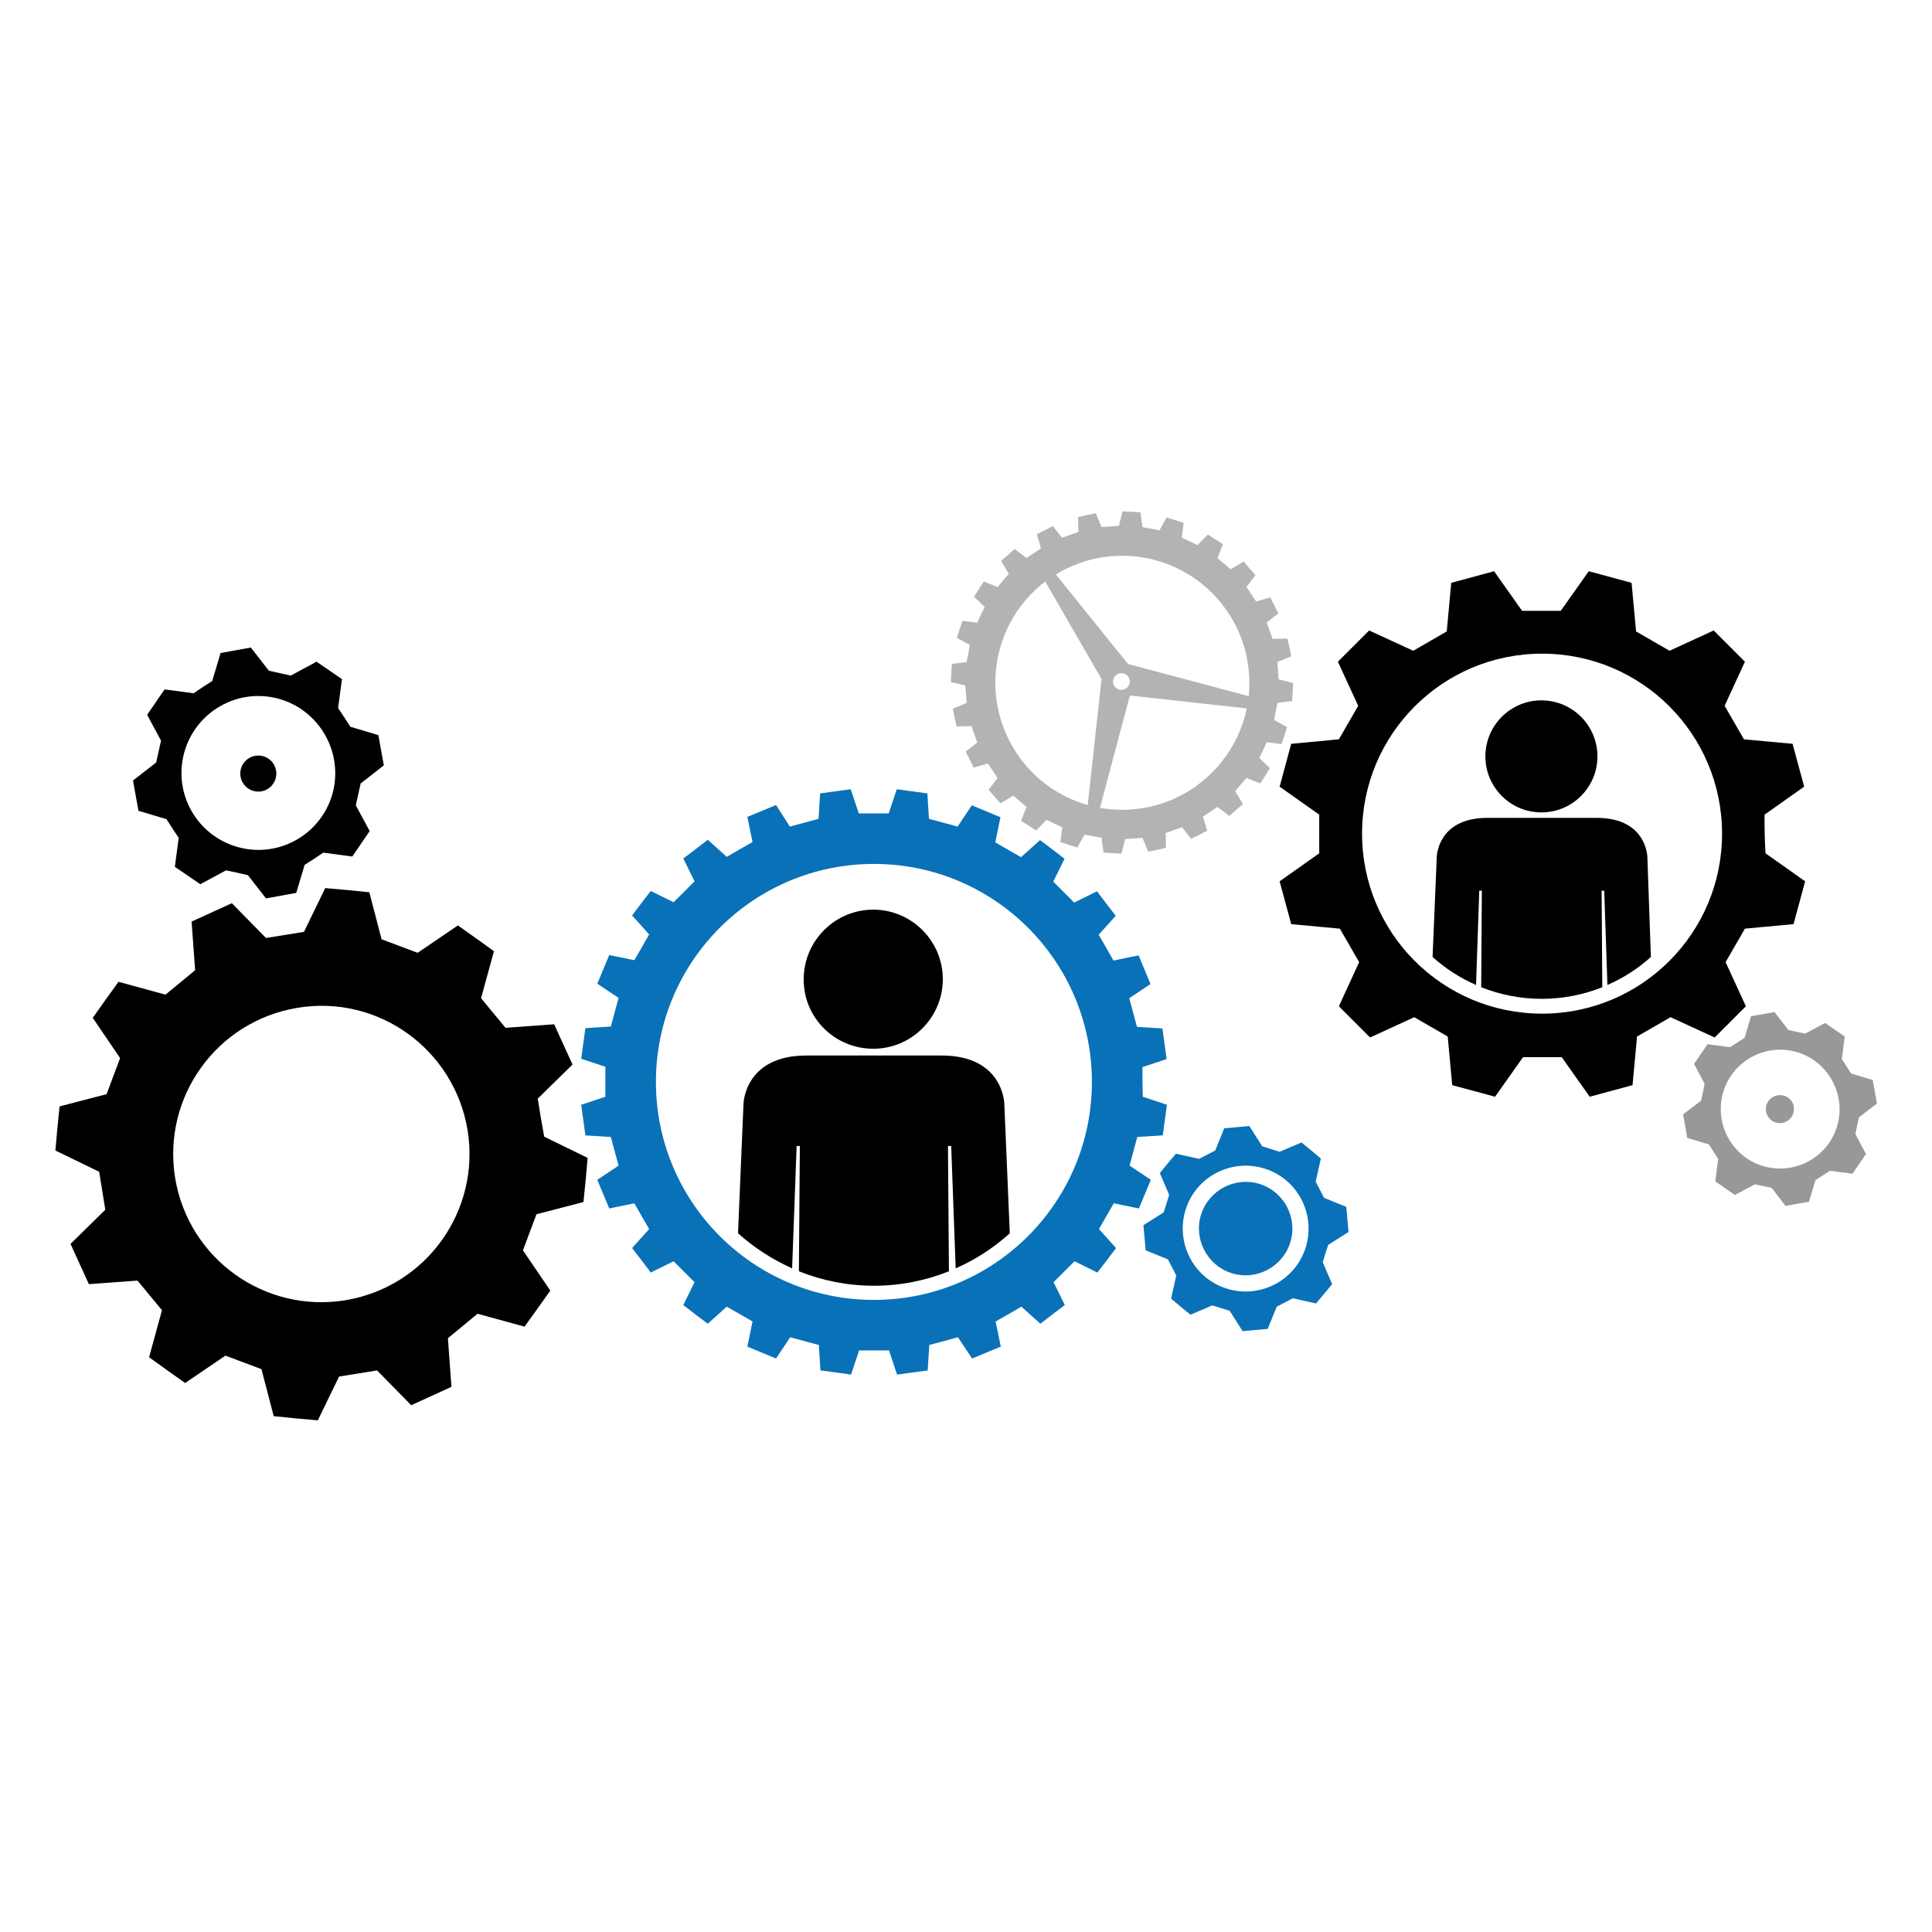 <?xml version="1.0" encoding="utf-8"?>
<!-- Generator: Adobe Illustrator 26.0.1, SVG Export Plug-In . SVG Version: 6.00 Build 0)  -->
<svg version="1.1" id="Ebene_1" xmlns="http://www.w3.org/2000/svg" xmlns:xlink="http://www.w3.org/1999/xlink" x="0px" y="0px"
	 viewBox="0 0 600 600" style="enable-background:new 0 0 600 600;" xml:space="preserve">
<style type="text/css">
	.st0{fill:#989898;}
	.st1{fill:#0971B7;}
	.st2{fill:#B3B3B2;}
</style>
<g>
	<path d="M167,341.2l10.8-10.6c-2.8-6.2-2.9-6.3-5.7-12.5l-15.1,1.1c-3.2-3.9-4.4-5.3-7.6-9.2l4-14.6c-5.5-4-5.6-4-11.2-8l-12.5,8.5
		c-4.7-1.8-6.5-2.4-11.2-4.2l-3.8-14.6c-6.8-0.7-6.9-0.7-13.7-1.3l-6.6,13.6c-5,0.8-6.8,1.1-11.8,1.9l-10.6-10.8
		c-6.2,2.8-6.3,2.9-12.5,5.7l1.1,15.1c-3.9,3.2-5.3,4.4-9.2,7.6l-14.6-4c-4,5.5-4,5.6-8,11.2l8.5,12.5c-1.8,4.7-2.4,6.5-4.2,11.2
		l-14.6,3.8c-0.7,6.8-0.7,6.9-1.3,13.7l13.6,6.6c0.8,5,1.1,6.8,1.9,11.8l-10.8,10.6c2.8,6.2,2.9,6.3,5.7,12.5l15.1-1.1
		c3.2,3.9,4.4,5.3,7.6,9.2l-4,14.6c5.5,4,5.6,4,11.2,8l12.5-8.5c4.7,1.8,6.5,2.4,11.2,4.2l3.8,14.6c6.8,0.7,6.9,0.7,13.7,1.3
		l6.6-13.6c5-0.8,6.8-1.1,11.8-1.9l10.6,10.8c6.2-2.8,6.3-2.9,12.5-5.7l-1.1-15.1c3.9-3.2,5.3-4.4,9.2-7.6l14.6,4
		c4-5.5,4-5.6,8-11.2l-8.5-12.5c1.8-4.7,2.4-6.5,4.2-11.2l14.6-3.8c0.7-6.8,0.7-6.9,1.3-13.7L169,353
		C168.1,348.1,167.8,346.2,167,341.2z M107.3,403.8c-25.1,4.1-48.7-12.8-52.9-37.9c-4.1-25.1,12.8-48.7,37.9-52.9
		s48.7,12.8,52.9,37.9C149.3,376,132.4,399.6,107.3,403.8z"/>
	<g>
		<ellipse transform="matrix(0.159 -0.987 0.987 0.159 -169.511 281.219)" cx="80.2" cy="240.1" rx="5.6" ry="5.6"/>
		<path d="M112,243.3l7.2-5.6c-0.8-4.3-0.9-5.1-1.7-9.4l-8.7-2.6c-1.4-2.2-2.3-3.6-3.8-5.8l1.2-9c-3.6-2.5-4.3-2.9-7.9-5.4l-8,4.3
			c-2.6-0.6-4.2-0.9-6.8-1.5l-5.6-7.2c-4.3,0.8-5.1,0.9-9.4,1.7l-2.6,8.7c-2.2,1.4-3.6,2.3-5.8,3.8l-9-1.2c-2.5,3.6-2.9,4.3-5.4,7.9
			l4.3,8c-0.6,2.6-0.9,4.2-1.5,6.8l-7.2,5.6c0.8,4.3,0.9,5.1,1.7,9.4l8.7,2.6c1.4,2.2,2.3,3.6,3.8,5.8l-1.2,9
			c3.6,2.5,4.3,2.9,7.9,5.4l8-4.3c2.6,0.5,4.2,0.9,6.8,1.5l5.6,7.2c4.3-0.8,5.1-0.9,9.4-1.7l2.6-8.7c2.2-1.4,3.6-2.3,5.8-3.8l9,1.2
			c2.5-3.6,2.9-4.3,5.4-7.9l-4.3-8C111.1,247.5,111.4,245.9,112,243.3z M103.6,245.1c-2.8,12.9-15.5,21.1-28.4,18.3
			c-12.9-2.8-21.1-15.5-18.3-28.4c2.8-12.9,15.5-21.1,28.4-18.3C98.1,219.5,106.3,232.2,103.6,245.1z"/>
	</g>
	<g>
		<path class="st0" d="M553.7,340.2c-2.4-0.5-4.7,1-5.2,3.3c-0.5,2.4,1,4.7,3.3,5.2c2.4,0.5,4.7-1,5.2-3.3
			C557.6,343,556.1,340.7,553.7,340.2z"/>
		<path class="st0" d="M577.3,347l5.6-4.3c-0.6-3.3-0.7-3.9-1.3-7.3l-6.7-2c-1.1-1.7-1.8-2.8-2.9-4.5l0.9-7
			c-2.8-1.9-3.3-2.3-6.1-4.2l-6.2,3.3c-2-0.4-3.3-0.7-5.2-1.1l-4.3-5.6c-3.3,0.6-3.9,0.7-7.3,1.3l-2,6.7c-1.7,1.1-2.8,1.8-4.5,2.9
			l-7-0.9c-1.9,2.8-2.3,3.3-4.2,6.1l3.3,6.2c-0.4,2-0.7,3.3-1.1,5.2l-5.6,4.3c0.6,3.3,0.7,3.9,1.3,7.3l6.7,2
			c1.1,1.7,1.8,2.8,2.9,4.5l-0.9,7c2.8,1.9,3.3,2.3,6.1,4.2l6.2-3.3c2,0.4,3.3,0.7,5.2,1.1l4.3,5.6c3.3-0.6,3.9-0.7,7.3-1.3l2-6.7
			c1.7-1.1,2.8-1.8,4.5-2.9l7,0.9c1.9-2.8,2.3-3.3,4.2-6.1l-3.3-6.2C576.6,350.2,576.9,349,577.3,347z M570.9,348.3
			c-2.1,10-12,16.3-21.9,14.2c-10-2.1-16.3-12-14.2-21.9c2.1-10,12-16.3,21.9-14.2C566.6,328.5,573,338.4,570.9,348.3z"/>
	</g>
	<g>
		<path class="st1" d="M391.2,367.7c-7.6-2.4-15.8,1.9-18.2,9.5c-2.4,7.6,1.9,15.8,9.5,18.2c7.6,2.4,15.8-1.9,18.2-9.5
			C403.1,378.2,398.8,370.1,391.2,367.7z"/>
		<path class="st1" d="M412.5,386.6l6.3-4c-0.3-3.6-0.4-4.2-0.7-7.8l-6.9-2.8c-1-1.9-1.6-3.1-2.6-5l1.6-7.2c-2.7-2.3-3.2-2.7-6-5
			l-6.8,2.9c-2-0.6-3.4-1.1-5.4-1.7l-4-6.3c-3.6,0.3-4.2,0.4-7.8,0.7l-2.8,6.9c-1.9,1-3.1,1.6-5,2.6l-7.2-1.6c-2.3,2.7-2.7,3.2-5,6
			l2.9,6.8c-0.6,2-1.1,3.4-1.7,5.4l-6.3,4c0.3,3.6,0.4,4.2,0.7,7.8l6.9,2.8c1,1.9,1.6,3.1,2.6,5l-1.6,7.2c2.7,2.3,3.2,2.7,6,5
			l6.8-2.9c2,0.6,3.4,1.1,5.4,1.7l4,6.3c3.6-0.3,4.2-0.4,7.8-0.7l2.8-6.9c1.9-1,3.1-1.6,5-2.6l7.2,1.6c2.3-2.7,2.7-3.2,5-6l-2.9-6.8
			C411.4,389.9,411.8,388.6,412.5,386.6z M405.5,387.4c-3.2,10.3-14.2,16-24.5,12.8c-10.3-3.2-16-14.2-12.8-24.5
			c3.2-10.3,14.2-16,24.5-12.8C403,366.1,408.7,377.1,405.5,387.4z"/>
	</g>
	<path class="st1" d="M354.8,331.4l7.5-2.5c-0.7-5.3-0.6-4.2-1.3-9.5l-7.9-0.5c-1.2-4.5-1.2-4.4-2.4-8.9l6.6-4.4
		c-2.1-5-1.6-3.9-3.7-8.9l-7.8,1.6c-2.3-4.1-2.3-4-4.6-8l5.3-5.9c-3.3-4.3-2.6-3.3-5.8-7.6l-7.1,3.5c-3.3-3.3-3.2-3.2-6.5-6.5
		l3.5-7.1c-4.3-3.3-3.3-2.6-7.6-5.8l-5.9,5.3c-4.1-2.3-4-2.3-8-4.6l1.6-7.8c-5-2.1-3.9-1.6-8.9-3.7l-4.4,6.6
		c-4.5-1.2-4.4-1.2-8.9-2.4l-0.5-7.9c-5.3-0.7-4.2-0.6-9.5-1.3l-2.5,7.5c-4.7,0-4.6,0-9.3,0l-2.5-7.5c-5.3,0.7-4.2,0.6-9.5,1.3
		l-0.5,7.9c-4.5,1.2-4.4,1.2-8.9,2.4L241,250c-5,2.1-3.9,1.6-8.9,3.7l1.6,7.8c-4.1,2.3-4,2.3-8,4.6l-5.9-5.3
		c-4.3,3.3-3.3,2.6-7.6,5.8l3.5,7.1c-3.3,3.3-3.2,3.2-6.5,6.5l-7.1-3.5c-3.3,4.3-2.6,3.3-5.8,7.6l5.3,5.9c-2.3,4.1-2.3,4-4.6,8
		l-7.8-1.6c-2.1,5-1.6,3.9-3.7,8.9l6.6,4.4c-1.2,4.5-1.2,4.4-2.4,8.9l-7.9,0.5c-0.7,5.3-0.6,4.2-1.3,9.5l7.5,2.5c0,4.7,0,4.6,0,9.3
		l-7.5,2.5c0.7,5.3,0.6,4.2,1.3,9.5l7.9,0.5c1.2,4.5,1.2,4.4,2.4,8.9l-6.6,4.4c2.1,5,1.6,3.9,3.7,8.9l7.8-1.6c2.3,4.1,2.3,4,4.6,8
		l-5.3,5.9c3.3,4.3,2.6,3.3,5.8,7.6l7.1-3.5c3.3,3.3,3.2,3.2,6.5,6.5l-3.5,7.1c4.3,3.3,3.3,2.6,7.6,5.8l5.9-5.3c4.1,2.3,4,2.3,8,4.6
		l-1.6,7.8c5,2.1,3.9,1.6,8.9,3.7l4.4-6.6c4.5,1.2,4.4,1.2,8.9,2.4l0.5,7.9c5.3,0.7,4.2,0.5,9.5,1.3l2.5-7.5c4.7,0,4.6,0,9.3,0
		l2.5,7.5c5.3-0.7,4.2-0.6,9.5-1.3l0.5-7.9c4.5-1.2,4.4-1.2,8.9-2.4l4.4,6.6c5-2.1,3.9-1.6,8.9-3.7l-1.6-7.8c4.1-2.3,4-2.3,8-4.6
		l5.9,5.3c4.3-3.3,3.3-2.6,7.6-5.8l-3.5-7.1c3.3-3.3,3.2-3.2,6.5-6.5l7.1,3.5c3.3-4.3,2.6-3.3,5.8-7.6l-5.3-5.9c2.3-4.1,2.3-4,4.6-8
		l7.8,1.6c2.1-5,1.6-3.9,3.7-8.9l-6.6-4.4c1.2-4.5,1.2-4.4,2.4-8.9l7.9-0.5c0.7-5.3,0.6-4.2,1.3-9.5l-7.5-2.5
		C354.8,336,354.8,336.1,354.8,331.4z M271.4,403.7c-37.4,0-67.7-30.3-67.7-67.7s30.3-67.7,67.7-67.7c37.4,0,67.7,30.3,67.7,67.7
		S308.8,403.7,271.4,403.7z"/>
	<path class="st2" d="M387.1,182.3l2.8-3.7c-2.1-2.3-1.6-1.8-3.7-4.2l-4,2.4c-2.1-1.8-2-1.7-4.1-3.5l1.7-4.3c-2.6-1.7-2.1-1.3-4.7-3
		l-3.2,3.3c-2.5-1.2-2.4-1.2-4.9-2.3l0.6-4.6c-3-1-2.3-0.8-5.3-1.7l-2.2,4c-2.7-0.5-2.6-0.5-5.3-1l-0.6-4.6
		c-3.1-0.2-2.5-0.1-5.6-0.3l-1.1,4.5c-2.7,0.2-2.7,0.2-5.4,0.4l-1.8-4.3c-3.1,0.6-2.4,0.5-5.5,1.2l0.1,4.6c-2.6,0.9-2.5,0.9-5.1,1.8
		l-2.8-3.6c-2.8,1.4-2.2,1.1-5,2.5l1.3,4.4c-2.3,1.5-2.2,1.5-4.5,3l-3.7-2.8c-2.3,2.1-1.8,1.6-4.2,3.7l2.4,4c-1.8,2.1-1.7,2-3.5,4.1
		l-4.3-1.7c-1.7,2.6-1.3,2.1-3,4.7l3.3,3.2c-1.2,2.5-1.2,2.4-2.3,4.9l-4.6-0.6c-1,3-0.8,2.3-1.7,5.3l4,2.2c-0.5,2.7-0.5,2.6-1,5.3
		l-4.6,0.6c-0.2,3.1-0.1,2.5-0.3,5.6l4.5,1.1c0.2,2.7,0.2,2.7,0.4,5.4l-4.3,1.8c0.6,3.1,0.5,2.4,1.2,5.5l4.6-0.1
		c0.9,2.6,0.9,2.5,1.8,5.1l-3.6,2.8c1.4,2.8,1.1,2.2,2.5,5l4.4-1.3c1.5,2.3,1.5,2.2,3,4.5l-2.8,3.7c2.1,2.3,1.6,1.8,3.7,4.2l4-2.4
		c2.1,1.8,2,1.7,4.1,3.5l-1.7,4.3c2.6,1.7,2.1,1.3,4.7,3l3.2-3.3c2.5,1.2,2.4,1.2,4.9,2.3l-0.6,4.6c3,1,2.3,0.8,5.3,1.7l2.2-4
		c2.7,0.5,2.6,0.5,5.3,1l0.6,4.6c3.1,0.2,2.5,0.1,5.6,0.3l1.1-4.5c2.7-0.2,2.7-0.2,5.4-0.4l1.8,4.3c3.1-0.6,2.4-0.5,5.5-1.2
		l-0.1-4.6c2.6-0.9,2.5-0.9,5.1-1.8l2.8,3.6c2.8-1.4,2.2-1.1,5-2.5l-1.3-4.4c2.3-1.5,2.2-1.5,4.5-3l3.7,2.8c2.3-2.1,1.8-1.6,4.2-3.7
		l-2.4-4c1.8-2.1,1.7-2,3.5-4.1l4.3,1.7c1.7-2.6,1.3-2.1,3-4.7l-3.3-3.2c1.2-2.5,1.2-2.4,2.3-4.9l4.6,0.6c1-3,0.8-2.3,1.7-5.3
		l-4-2.2c0.5-2.7,0.5-2.6,1-5.3l4.6-0.6c0.2-3.1,0.1-2.5,0.3-5.6l-4.5-1.1c-0.2-2.7-0.2-2.7-0.4-5.4l4.3-1.8
		c-0.6-3.1-0.5-2.4-1.2-5.5l-4.6,0.1c-0.9-2.6-0.9-2.5-1.8-5.1l3.6-2.8c-1.4-2.8-1.1-2.2-2.5-5l-4.4,1.3
		C388.6,184.5,388.6,184.6,387.1,182.3z M346.8,209.5c1.2-0.8,2.8-0.5,3.6,0.7c0.8,1.2,0.5,2.8-0.7,3.6c-1.2,0.8-2.8,0.5-3.6-0.7
		C345.3,211.9,345.6,210.3,346.8,209.5z M316,234.3c-11.9-17.4-8-41,8.6-53.7l17.5,30.3l-4.3,39.1
		C329.3,247.6,321.4,242.3,316,234.3z M370.8,244.6c-8.9,6.1-19.4,8-29.2,6.3l9.3-34.9l36.3,4C385.2,229.6,379.6,238.5,370.8,244.6z
		 M387.8,216.2l-37.5-10l-22.4-27.8c17.8-10.9,41.2-6.1,53.2,11.4C386.6,197.8,388.7,207.2,387.8,216.2z"/>
	<g>
		<path d="M311.9,342.8c0,0-0.2-15-19.5-15h-21h-21c-19.2,0-19.5,15-19.5,15l-1.7,40.2c5,4.5,10.6,8.1,16.8,10.9l1.4-38h1l-0.3,38.9
			c7.2,2.9,15.1,4.5,23.3,4.5c8.2,0,16.1-1.6,23.3-4.5l-0.3-38.9h1l1.4,38c6.2-2.7,11.8-6.4,16.8-10.9L311.9,342.8z"/>
		<path d="M271.2,325.7c11.9,0,21.6-9.7,21.6-21.6c0-11.9-9.7-21.6-21.6-21.6c-11.9,0-21.6,9.7-21.6,21.6
			C249.5,316,259.2,325.7,271.2,325.7z"/>
	</g>
	<g>
		<path d="M548,253l12.3-8.7c-1.8-6.6-1.8-6.7-3.6-13.3l-15.1-1.4c-2.5-4.4-3.5-6-6-10.4l6.3-13.7c-4.8-4.8-4.9-4.9-9.7-9.7
			l-13.7,6.3c-4.4-2.5-6-3.5-10.4-6l-1.4-15.1c-6.6-1.8-6.7-1.8-13.3-3.6l-8.7,12.3c-5.1,0-6.9,0-12,0l-8.7-12.3
			c-6.6,1.8-6.7,1.8-13.3,3.6l-1.4,15.1c-4.4,2.5-6,3.5-10.4,6l-13.7-6.3c-4.8,4.8-4.9,4.9-9.7,9.7l6.3,13.7c-2.5,4.4-3.5,6-6,10.4
			L401,231c-1.8,6.6-1.8,6.7-3.6,13.3l12.3,8.7c0,5.1,0,6.9,0,12l-12.3,8.7c1.8,6.6,1.8,6.7,3.6,13.3l15.1,1.4c2.5,4.4,3.5,6,6,10.4
			l-6.3,13.7c4.8,4.8,4.9,4.9,9.7,9.7l13.7-6.3c4.4,2.5,6,3.5,10.4,6l1.4,15.1c6.6,1.8,6.7,1.8,13.3,3.6l8.7-12.3c5.1,0,6.9,0,12,0
			l8.7,12.3c6.6-1.8,6.7-1.8,13.3-3.6l1.4-15.1c4.4-2.5,6-3.5,10.4-6l13.7,6.3c4.8-4.8,4.9-4.9,9.7-9.7l-6.3-13.7
			c2.5-4.4,3.5-6,6-10.4l15.1-1.4c1.8-6.6,1.8-6.7,3.6-13.3l-12.3-8.7C548,259.9,548,258,548,253z M478.9,314.8
			c-30.9,0-55.9-25-55.9-55.9s25-55.9,55.9-55.9s55.9,25,55.9,55.9S509.8,314.8,478.9,314.8z"/>
		<g>
			<path d="M511.6,266.1c0,0-0.2-12.1-15.7-12.1h-17h-17c-15.5,0-15.7,12.1-15.7,12.1l-1.3,31.1c4,3.6,8.5,6.5,13.5,8.7l1-29.3h0.8
				l-0.2,30c5.8,2.3,12.2,3.6,18.8,3.6c6.6,0,13-1.3,18.8-3.6l-0.2-30h0.8l1,29.3c5-2.2,9.5-5.1,13.5-8.7L511.6,266.1z"/>
			<path d="M478.7,252.3c9.6,0,17.4-7.8,17.4-17.4c0-9.6-7.8-17.4-17.4-17.4c-9.6,0-17.4,7.8-17.4,17.4
				C461.3,244.5,469.1,252.3,478.7,252.3z"/>
		</g>
	</g>
</g>
</svg>
